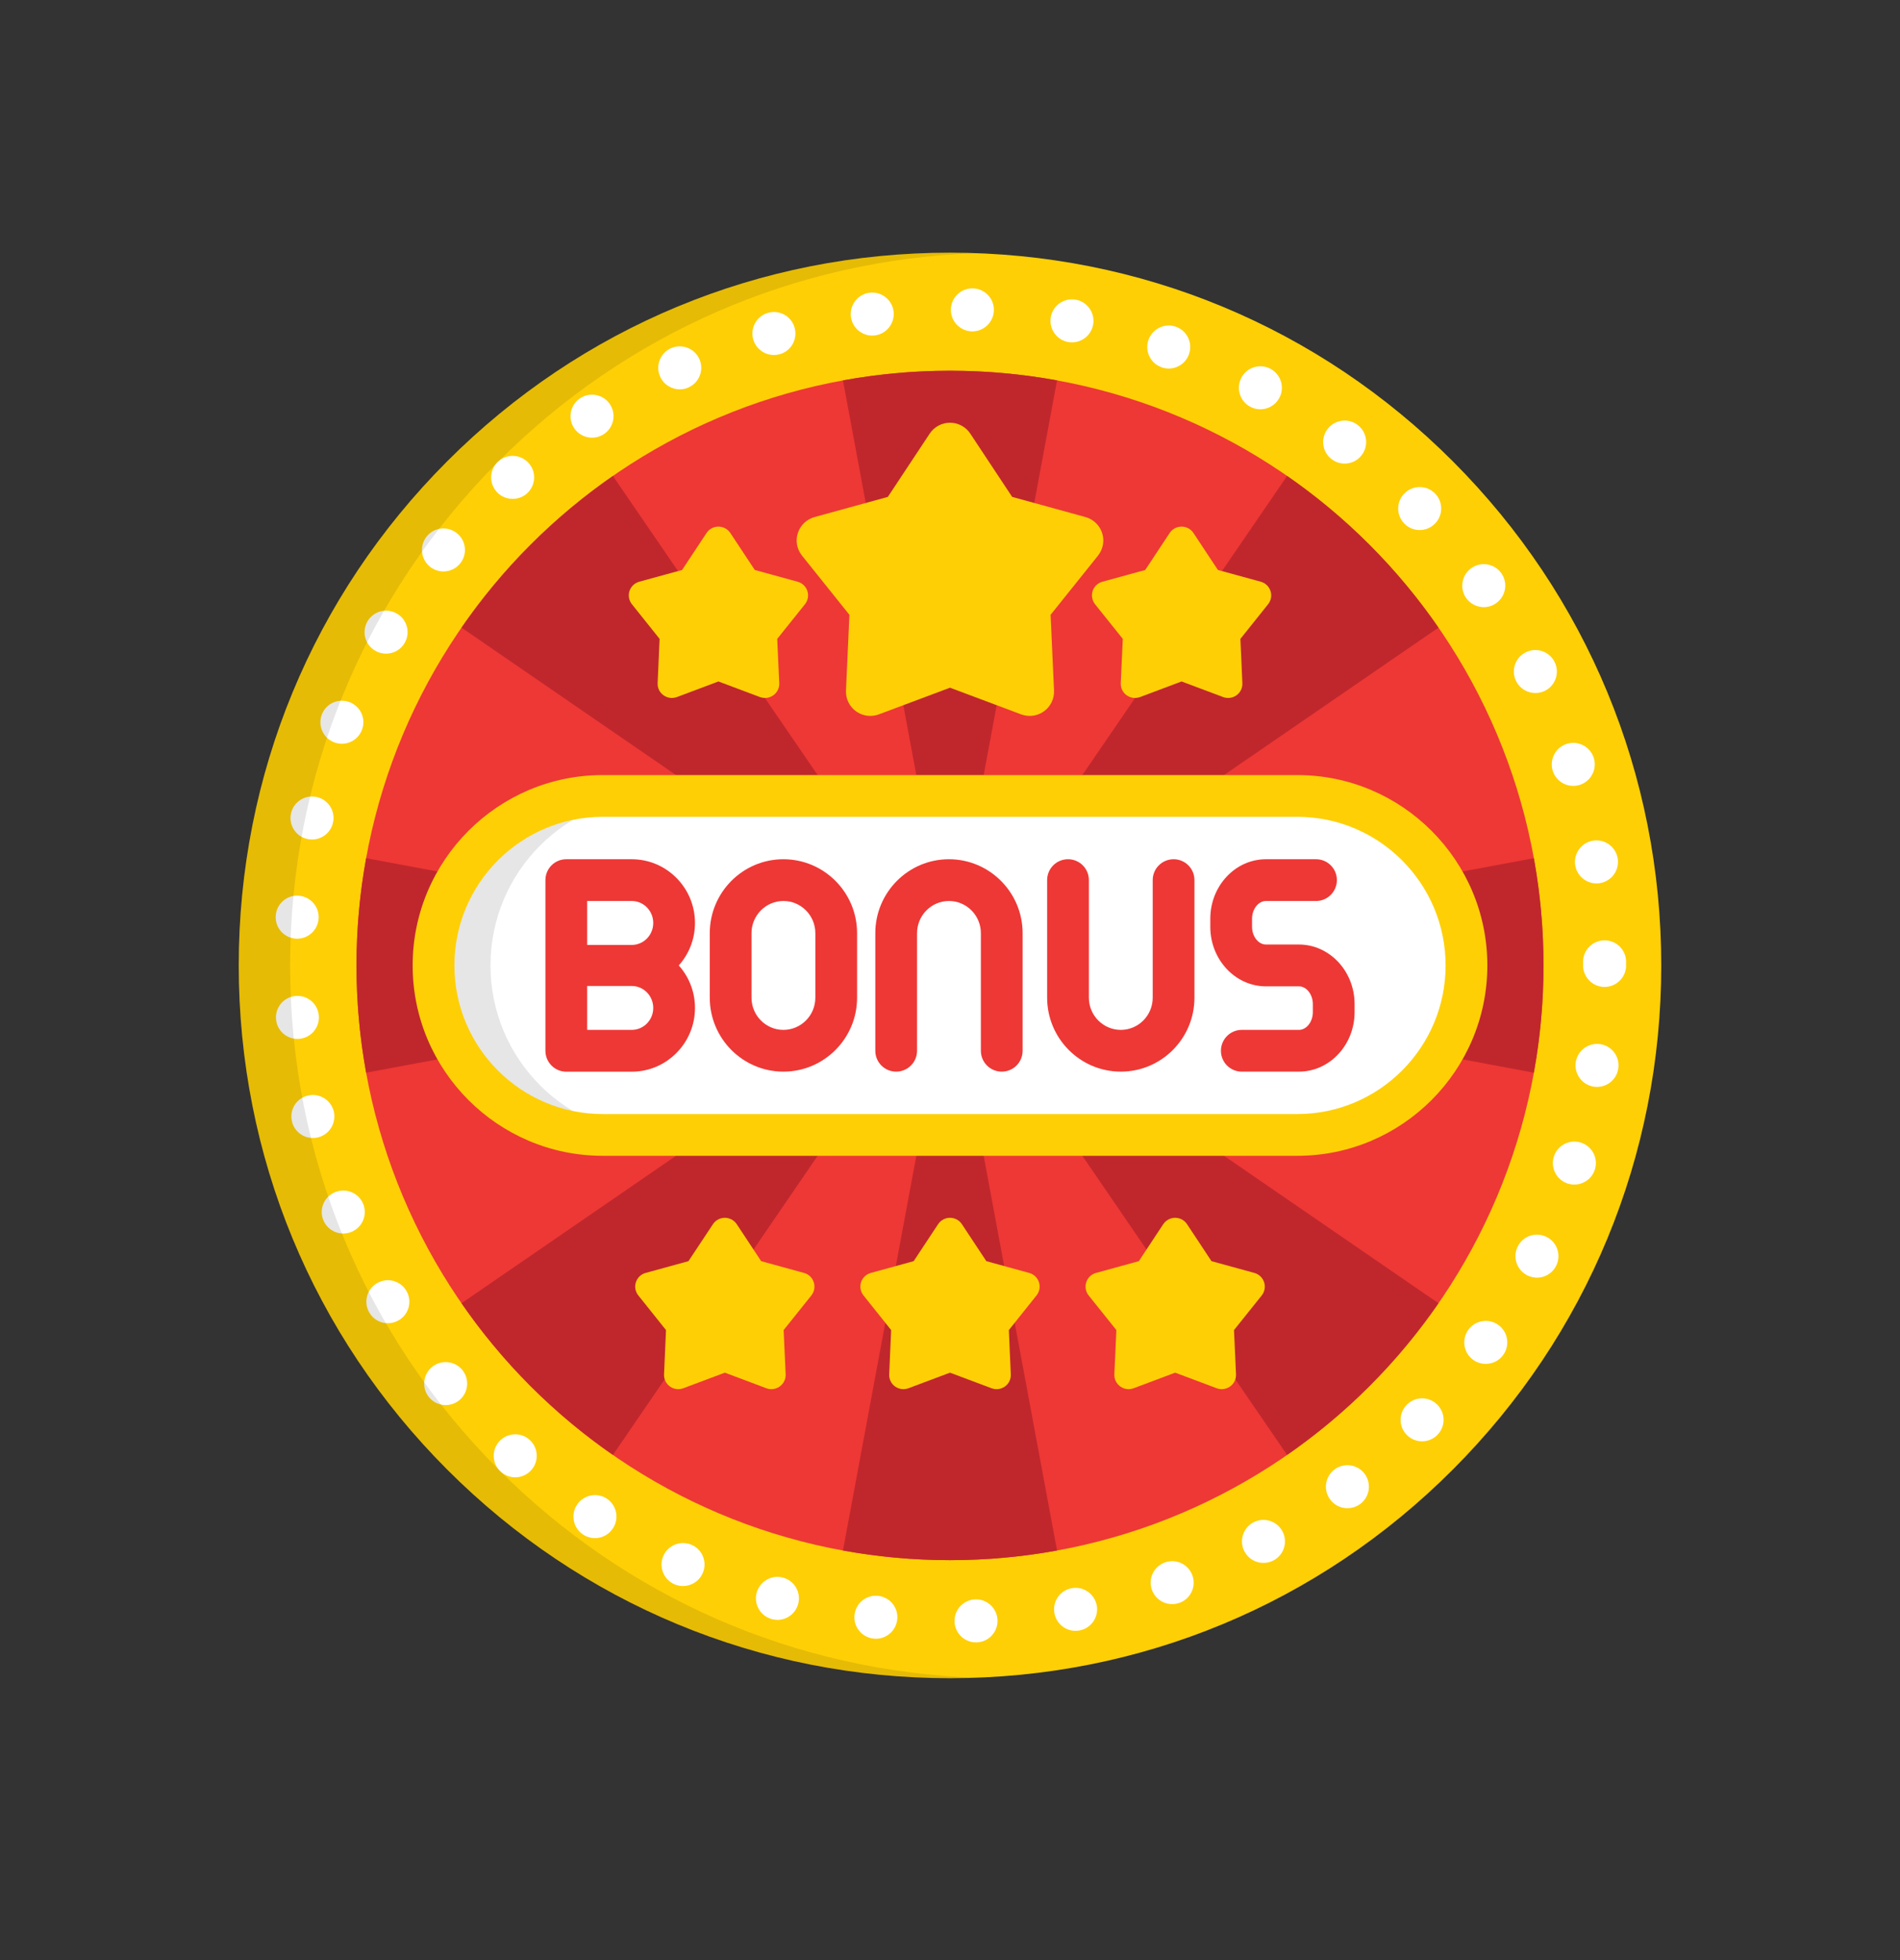 <svg width="32" height="33" viewBox="0 0 32 33" fill="none" xmlns="http://www.w3.org/2000/svg">
<rect x="0" y="0" width="32" height="33" fill="#333333" stroke="none"/>
<g clip-path="url(#clip0_260_1539)">
<path d="M16 28.254C12.8 28.254 9.792 27.006 7.529 24.739C5.267 22.473 4.021 19.459 4.021 16.254C4.021 13.049 5.267 10.035 7.529 7.769C9.792 5.502 12.8 4.254 16 4.254C19.2 4.254 22.208 5.502 24.471 7.769C26.733 10.035 27.979 13.049 27.979 16.254C27.979 19.459 26.733 22.473 24.471 24.739C22.208 27.006 19.2 28.254 16 28.254Z" fill="#FECF05"/>
<path d="M16 26.267C21.52 26.267 25.996 21.784 25.996 16.254C25.996 10.724 21.52 6.242 16 6.242C10.48 6.242 6.004 10.724 6.004 16.254C6.004 21.784 10.48 26.267 16 26.267Z" fill="#EE3835"/>
<path d="M25.833 18.06C25.94 17.474 25.996 16.871 25.996 16.254C25.996 15.637 25.94 15.034 25.833 14.448L16.153 16.254L25.833 18.06Z" fill="#C0272D"/>
<path d="M21.677 8.013L16.108 16.146L24.227 10.567C23.538 9.569 22.674 8.703 21.677 8.013Z" fill="#C0272D"/>
<path d="M16 16.101L17.803 6.404C17.218 6.298 16.616 6.241 16 6.241C15.384 6.241 14.782 6.298 14.197 6.404L16 16.101Z" fill="#C0272D"/>
<path d="M7.773 10.567L15.892 16.146L10.323 8.013C9.327 8.703 8.462 9.569 7.773 10.567Z" fill="#C0272D"/>
<path d="M6.167 14.448C6.06 15.034 6.004 15.637 6.004 16.254C6.004 16.871 6.06 17.474 6.167 18.06L15.847 16.254L6.167 14.448Z" fill="#C0272D"/>
<path d="M10.323 24.495L15.892 16.362L7.773 21.941C8.462 22.939 9.327 23.805 10.323 24.495Z" fill="#C0272D"/>
<path d="M16 26.267C16.616 26.267 17.218 26.211 17.803 26.104L16 16.407L14.197 26.104C14.782 26.211 15.384 26.267 16 26.267Z" fill="#C0272D"/>
<path d="M24.227 21.941L16.108 16.362L21.677 24.495C22.674 23.805 23.538 22.939 24.227 21.941Z" fill="#C0272D"/>
<path d="M16.076 27.303C16.069 27.103 16.224 26.935 16.424 26.927C16.624 26.919 16.792 27.075 16.8 27.275C16.808 27.475 16.652 27.643 16.452 27.651C16.448 27.651 16.443 27.651 16.438 27.651C16.244 27.651 16.084 27.498 16.076 27.303ZM14.711 27.587C14.512 27.565 14.369 27.386 14.392 27.187C14.414 26.988 14.593 26.845 14.792 26.868C14.991 26.89 15.134 27.07 15.111 27.268C15.09 27.453 14.933 27.59 14.752 27.59C14.738 27.59 14.724 27.589 14.711 27.587ZM17.759 27.164C17.721 26.967 17.849 26.777 18.046 26.739V26.739C18.242 26.701 18.432 26.829 18.471 27.026C18.509 27.222 18.38 27.412 18.184 27.45C18.16 27.454 18.137 27.457 18.114 27.457C17.945 27.457 17.793 27.337 17.759 27.164ZM12.998 27.259C12.805 27.206 12.691 27.007 12.744 26.814C12.797 26.622 12.996 26.508 13.189 26.561C13.382 26.613 13.496 26.812 13.443 27.005C13.399 27.166 13.253 27.272 13.094 27.272C13.062 27.272 13.03 27.267 12.998 27.259ZM19.401 26.768C19.333 26.58 19.43 26.373 19.619 26.305C19.807 26.237 20.014 26.334 20.082 26.522C20.151 26.71 20.053 26.918 19.865 26.986C19.865 26.986 19.865 26.986 19.865 26.985C19.824 27 19.782 27.007 19.742 27.007C19.594 27.007 19.455 26.916 19.401 26.768ZM11.355 26.671C11.173 26.589 11.091 26.375 11.173 26.192C11.255 26.01 11.469 25.928 11.652 26.01C11.834 26.091 11.916 26.306 11.834 26.488C11.774 26.623 11.641 26.703 11.503 26.703C11.454 26.703 11.403 26.692 11.355 26.671ZM20.962 26.125C20.866 25.95 20.93 25.73 21.105 25.633C21.281 25.537 21.501 25.602 21.597 25.777C21.693 25.953 21.629 26.173 21.453 26.269C21.398 26.299 21.338 26.313 21.279 26.313C21.151 26.313 21.027 26.245 20.962 26.125ZM9.823 25.837C9.655 25.729 9.607 25.504 9.716 25.337C9.825 25.168 10.049 25.121 10.217 25.229C10.385 25.338 10.433 25.562 10.324 25.73C10.255 25.837 10.139 25.896 10.02 25.896C9.952 25.896 9.884 25.877 9.823 25.837ZM22.406 25.25C22.284 25.092 22.314 24.864 22.473 24.742C22.632 24.621 22.859 24.651 22.981 24.81C23.102 24.968 23.072 25.196 22.914 25.318C22.847 25.368 22.77 25.392 22.693 25.392C22.584 25.392 22.477 25.344 22.406 25.25ZM8.436 24.78C8.287 24.647 8.274 24.418 8.407 24.269C8.54 24.12 8.769 24.106 8.918 24.239C9.068 24.373 9.081 24.601 8.948 24.751C8.876 24.831 8.777 24.872 8.677 24.872C8.591 24.872 8.505 24.841 8.436 24.78ZM23.7 24.165C23.556 24.027 23.551 23.798 23.69 23.654C23.828 23.509 24.057 23.504 24.201 23.643C24.346 23.781 24.351 24.01 24.212 24.155C24.141 24.229 24.046 24.266 23.951 24.266C23.861 24.266 23.77 24.233 23.7 24.165ZM7.227 23.525C7.099 23.371 7.121 23.143 7.275 23.015C7.429 22.888 7.657 22.909 7.785 23.063C7.912 23.218 7.891 23.446 7.737 23.573C7.669 23.629 7.587 23.656 7.506 23.656C7.402 23.656 7.298 23.611 7.227 23.525ZM24.815 22.897C24.652 22.782 24.612 22.556 24.727 22.392C24.842 22.229 25.068 22.189 25.232 22.304C25.395 22.419 25.435 22.645 25.32 22.808C25.25 22.909 25.137 22.962 25.023 22.962C24.951 22.962 24.878 22.941 24.815 22.897ZM6.222 22.102C6.119 21.93 6.175 21.707 6.347 21.605C6.518 21.502 6.741 21.558 6.843 21.73C6.946 21.902 6.89 22.124 6.718 22.227C6.66 22.261 6.596 22.278 6.533 22.278C6.41 22.278 6.289 22.215 6.222 22.102ZM25.725 21.473C25.546 21.384 25.472 21.167 25.561 20.988C25.649 20.808 25.866 20.735 26.046 20.824C26.225 20.912 26.299 21.13 26.21 21.309C26.147 21.437 26.019 21.511 25.885 21.511C25.831 21.51 25.777 21.498 25.725 21.473ZM5.445 20.541C5.37 20.356 5.46 20.145 5.645 20.07C5.83 19.995 6.041 20.084 6.117 20.269C6.192 20.455 6.103 20.666 5.917 20.741C5.872 20.759 5.826 20.768 5.781 20.768C5.638 20.768 5.502 20.682 5.445 20.541ZM26.406 19.927C26.216 19.867 26.11 19.663 26.17 19.473C26.23 19.282 26.433 19.176 26.624 19.236C26.815 19.296 26.921 19.499 26.861 19.69C26.812 19.845 26.67 19.943 26.516 19.943C26.479 19.943 26.443 19.938 26.406 19.927ZM4.917 18.88C4.871 18.685 4.991 18.49 5.186 18.445C5.381 18.399 5.576 18.519 5.622 18.714C5.667 18.909 5.547 19.104 5.352 19.15C5.324 19.156 5.296 19.159 5.269 19.159C5.104 19.159 4.956 19.047 4.917 18.88ZM26.843 18.295C26.645 18.265 26.509 18.08 26.539 17.882C26.57 17.685 26.754 17.549 26.952 17.579C27.15 17.609 27.286 17.794 27.255 17.991C27.228 18.171 27.074 18.299 26.898 18.299C26.88 18.299 26.861 18.298 26.843 18.295ZM4.649 17.157C4.633 16.958 4.782 16.784 4.981 16.768C5.181 16.752 5.355 16.902 5.37 17.101C5.386 17.3 5.237 17.474 5.038 17.49C5.028 17.491 5.019 17.491 5.009 17.491C4.822 17.491 4.663 17.347 4.649 17.157ZM26.662 16.254C26.662 16.244 26.663 16.234 26.663 16.225C26.663 16.215 26.662 16.205 26.662 16.195C26.661 15.995 26.823 15.832 27.023 15.831C27.223 15.83 27.385 15.991 27.387 16.191C27.387 16.202 27.386 16.212 27.385 16.223C27.386 16.233 27.387 16.244 27.387 16.254C27.387 16.454 27.224 16.616 27.024 16.616C26.825 16.616 26.662 16.454 26.662 16.254ZM4.979 15.803C4.779 15.788 4.629 15.614 4.644 15.415C4.658 15.215 4.832 15.065 5.031 15.08C5.23 15.095 5.381 15.268 5.366 15.467C5.352 15.658 5.193 15.804 5.005 15.804C4.996 15.804 4.988 15.803 4.979 15.803ZM26.53 14.567C26.499 14.37 26.634 14.184 26.831 14.153C27.029 14.122 27.214 14.257 27.246 14.454C27.277 14.652 27.142 14.837 26.944 14.869C26.926 14.872 26.906 14.873 26.887 14.873C26.713 14.873 26.558 14.746 26.53 14.567ZM5.174 14.125C4.979 14.08 4.857 13.886 4.902 13.691C4.947 13.496 5.141 13.374 5.336 13.419C5.531 13.463 5.653 13.658 5.608 13.853C5.569 14.021 5.42 14.134 5.256 14.134C5.229 14.134 5.201 14.131 5.174 14.125ZM26.152 12.98C26.091 12.789 26.196 12.585 26.386 12.524C26.577 12.463 26.781 12.568 26.842 12.758C26.903 12.949 26.798 13.152 26.608 13.214C26.571 13.225 26.534 13.231 26.497 13.231C26.344 13.231 26.201 13.133 26.152 12.98ZM5.624 12.496C5.438 12.422 5.348 12.211 5.422 12.025C5.496 11.839 5.707 11.749 5.892 11.823C6.078 11.897 6.169 12.108 6.094 12.293C6.038 12.435 5.902 12.522 5.758 12.522C5.713 12.522 5.668 12.514 5.624 12.496ZM25.535 11.469C25.445 11.289 25.517 11.072 25.697 10.982C25.875 10.893 26.093 10.965 26.182 11.144C26.272 11.323 26.2 11.54 26.021 11.63C25.969 11.656 25.913 11.668 25.859 11.668C25.727 11.668 25.599 11.595 25.535 11.469ZM6.318 10.955C6.146 10.854 6.089 10.632 6.19 10.459C6.292 10.287 6.514 10.23 6.686 10.331C6.859 10.433 6.916 10.655 6.814 10.827C6.747 10.942 6.626 11.005 6.502 11.005C6.44 11.005 6.376 10.989 6.318 10.955ZM24.694 10.07C24.579 9.906 24.617 9.68 24.78 9.565C24.943 9.449 25.169 9.487 25.285 9.65C25.285 9.65 25.285 9.65 25.285 9.65C25.401 9.813 25.362 10.039 25.199 10.155C25.136 10.2 25.063 10.222 24.99 10.222C24.877 10.222 24.765 10.169 24.694 10.07ZM7.239 9.539C7.085 9.412 7.062 9.184 7.189 9.029C7.315 8.875 7.543 8.852 7.698 8.979C7.853 9.105 7.876 9.333 7.749 9.488C7.677 9.576 7.573 9.621 7.469 9.621C7.388 9.621 7.307 9.594 7.239 9.539ZM23.651 8.814C23.511 8.67 23.515 8.441 23.658 8.302C23.802 8.163 24.031 8.166 24.171 8.31C24.31 8.453 24.306 8.683 24.162 8.822C24.092 8.89 24.001 8.924 23.91 8.924C23.816 8.924 23.721 8.888 23.651 8.814ZM8.365 8.28C8.231 8.131 8.243 7.902 8.391 7.768C8.54 7.634 8.77 7.646 8.903 7.795C9.037 7.943 9.025 8.173 8.876 8.307C8.807 8.369 8.72 8.399 8.634 8.399C8.535 8.399 8.436 8.359 8.365 8.28ZM22.428 7.731C22.268 7.61 22.237 7.383 22.358 7.224C22.479 7.065 22.706 7.033 22.865 7.154C23.025 7.275 23.056 7.502 22.935 7.661C22.864 7.756 22.756 7.805 22.646 7.805C22.57 7.805 22.494 7.781 22.428 7.731ZM9.668 7.206C9.558 7.039 9.605 6.813 9.772 6.704C9.94 6.594 10.164 6.641 10.274 6.808C10.383 6.976 10.337 7.2 10.169 7.31C10.108 7.35 10.039 7.369 9.971 7.369C9.853 7.369 9.737 7.311 9.668 7.206ZM21.055 6.847V6.847C20.879 6.752 20.814 6.532 20.909 6.356C21.003 6.18 21.224 6.115 21.399 6.21C21.575 6.305 21.641 6.525 21.546 6.701C21.48 6.822 21.355 6.891 21.227 6.891C21.168 6.891 21.11 6.877 21.055 6.847ZM11.119 6.343C11.036 6.161 11.116 5.946 11.299 5.863C11.48 5.781 11.695 5.861 11.778 6.043C11.861 6.225 11.78 6.44 11.598 6.522V6.523C11.55 6.545 11.499 6.555 11.449 6.555C11.311 6.555 11.179 6.476 11.119 6.343ZM19.563 6.184V6.183C19.374 6.117 19.276 5.909 19.343 5.721C19.41 5.533 19.617 5.434 19.805 5.501C19.994 5.568 20.092 5.775 20.025 5.964C19.972 6.112 19.833 6.205 19.684 6.205C19.643 6.204 19.603 6.198 19.563 6.184ZM12.685 5.712C12.632 5.519 12.744 5.32 12.937 5.266C13.13 5.212 13.33 5.325 13.383 5.517C13.437 5.71 13.325 5.91 13.132 5.964C13.099 5.973 13.066 5.977 13.034 5.977C12.876 5.977 12.73 5.872 12.685 5.712ZM17.987 5.758C17.791 5.721 17.662 5.531 17.698 5.335C17.735 5.138 17.925 5.009 18.122 5.046C18.318 5.083 18.447 5.273 18.41 5.469C18.377 5.643 18.226 5.764 18.055 5.764C18.032 5.764 18.01 5.762 17.987 5.758ZM14.331 5.331C14.307 5.132 14.449 4.951 14.648 4.928C14.846 4.905 15.027 5.047 15.05 5.245C15.073 5.443 14.931 5.624 14.733 5.647C14.718 5.649 14.704 5.65 14.69 5.65C14.509 5.65 14.352 5.514 14.331 5.331ZM16.365 5.579C16.165 5.572 16.008 5.405 16.015 5.205C16.021 5.005 16.189 4.848 16.389 4.855C16.389 4.855 16.389 4.855 16.389 4.855C16.589 4.862 16.746 5.029 16.739 5.229C16.732 5.425 16.571 5.579 16.377 5.579C16.373 5.579 16.368 5.579 16.365 5.579Z" fill="white"/>
<path d="M24.698 16.254C24.698 17.83 23.423 19.108 21.85 19.108H10.15C8.577 19.108 7.302 17.83 7.302 16.254C7.302 14.678 8.577 13.401 10.15 13.401H21.85C23.423 13.401 24.698 14.678 24.698 16.254Z" fill="white"/>
<path opacity="0.1" d="M8.261 16.254C8.261 14.678 9.536 13.401 11.11 13.401H10.15C8.577 13.401 7.302 14.678 7.302 16.254C7.302 17.83 8.577 19.108 10.15 19.108H11.11C9.536 19.108 8.261 17.83 8.261 16.254Z" fill="black"/>
<path d="M21.85 19.459H10.15C8.386 19.459 6.95 18.021 6.95 16.254C6.95 14.487 8.386 13.049 10.15 13.049H21.85C23.614 13.049 25.05 14.487 25.05 16.254C25.05 18.021 23.614 19.459 21.85 19.459ZM10.15 13.752C8.773 13.752 7.653 14.874 7.653 16.254C7.653 17.634 8.773 18.756 10.15 18.756H21.85C23.227 18.756 24.347 17.634 24.347 16.254C24.347 14.874 23.227 13.752 21.85 13.752H10.15Z" fill="#FECF05"/>
<path d="M10.64 14.466H9.538C9.343 14.466 9.186 14.623 9.186 14.818C9.186 14.826 9.186 17.691 9.186 17.691C9.186 17.885 9.343 18.043 9.538 18.043H10.64C11.227 18.043 11.705 17.561 11.705 16.97C11.705 16.695 11.602 16.444 11.432 16.254C11.602 16.064 11.705 15.813 11.705 15.539C11.705 14.947 11.227 14.466 10.64 14.466ZM10.64 17.339H9.889V16.6H10.64C10.84 16.6 11.002 16.766 11.002 16.97C11.002 17.173 10.84 17.339 10.64 17.339ZM10.64 15.909H9.889V15.169H10.64C10.84 15.169 11.002 15.335 11.002 15.539C11.002 15.743 10.84 15.909 10.64 15.909Z" fill="#EE3835"/>
<path d="M13.194 14.466C12.51 14.466 11.954 15.024 11.954 15.711V16.797C11.954 17.484 12.51 18.042 13.194 18.042C13.879 18.042 14.435 17.484 14.435 16.797V15.711C14.435 15.024 13.879 14.466 13.194 14.466ZM13.732 16.797C13.732 17.096 13.491 17.339 13.194 17.339C12.898 17.339 12.657 17.096 12.657 16.797V15.711C12.657 15.412 12.898 15.169 13.194 15.169C13.491 15.169 13.732 15.412 13.732 15.711V16.797Z" fill="#EE3835"/>
<path d="M21.877 15.902H21.321C21.194 15.902 21.087 15.766 21.087 15.604V15.467C21.087 15.306 21.194 15.169 21.321 15.169H22.165C22.359 15.169 22.516 15.011 22.516 14.817C22.516 14.623 22.359 14.466 22.165 14.466H21.321C20.805 14.466 20.384 14.915 20.384 15.467V15.604C20.384 16.156 20.805 16.606 21.321 16.606H21.877C22.004 16.606 22.111 16.742 22.111 16.904V17.041C22.111 17.203 22.004 17.339 21.877 17.339H20.914C20.72 17.339 20.563 17.497 20.563 17.691C20.563 17.885 20.72 18.042 20.914 18.042H21.877C22.393 18.042 22.814 17.593 22.814 17.041V16.904C22.814 16.352 22.393 15.902 21.877 15.902Z" fill="#EE3835"/>
<path d="M15.982 14.466C15.298 14.466 14.742 15.024 14.742 15.711V17.691C14.742 17.885 14.899 18.042 15.093 18.042C15.287 18.042 15.445 17.885 15.445 17.691V15.711C15.445 15.412 15.686 15.169 15.982 15.169C16.279 15.169 16.52 15.412 16.52 15.711V17.691C16.52 17.885 16.677 18.042 16.872 18.042C17.066 18.042 17.223 17.885 17.223 17.691V15.711C17.223 15.024 16.666 14.466 15.982 14.466Z" fill="#EE3835"/>
<path d="M19.766 14.466C19.572 14.466 19.414 14.623 19.414 14.817V16.797C19.414 17.096 19.173 17.339 18.877 17.339C18.58 17.339 18.339 17.096 18.339 16.797V14.817C18.339 14.623 18.182 14.466 17.988 14.466C17.793 14.466 17.636 14.623 17.636 14.817V16.797C17.636 17.484 18.193 18.042 18.877 18.042C19.561 18.042 20.117 17.484 20.117 16.797V14.817C20.117 14.623 19.96 14.466 19.766 14.466Z" fill="#EE3835"/>
<path d="M12.992 23.388C12.964 23.388 12.935 23.383 12.908 23.373L12.208 23.11L11.507 23.373C11.48 23.383 11.451 23.388 11.423 23.388C11.373 23.388 11.323 23.372 11.282 23.342C11.217 23.295 11.18 23.219 11.184 23.138L11.217 22.393L10.751 21.81C10.7 21.747 10.685 21.664 10.71 21.587C10.735 21.511 10.796 21.452 10.874 21.431L11.595 21.233L12.008 20.61C12.052 20.543 12.127 20.503 12.208 20.503C12.288 20.503 12.363 20.543 12.408 20.61L12.82 21.233L13.541 21.431C13.619 21.452 13.681 21.511 13.705 21.587C13.73 21.664 13.715 21.747 13.665 21.81L13.198 22.393L13.232 23.139C13.235 23.219 13.198 23.295 13.133 23.342C13.092 23.372 13.042 23.388 12.992 23.388Z" fill="#FECF05"/>
<path d="M16.785 23.388C16.756 23.388 16.728 23.383 16.701 23.373L16 23.11L15.299 23.373C15.272 23.383 15.244 23.388 15.215 23.388C15.165 23.388 15.116 23.372 15.074 23.342C15.009 23.295 14.972 23.219 14.976 23.138L15.009 22.393L14.543 21.81C14.493 21.747 14.477 21.664 14.502 21.587C14.527 21.511 14.589 21.452 14.666 21.431L15.388 21.233L15.8 20.61C15.844 20.543 15.919 20.503 16 20.503C16.081 20.503 16.156 20.543 16.2 20.61L16.612 21.233L17.334 21.431C17.411 21.452 17.473 21.511 17.498 21.587C17.523 21.664 17.507 21.747 17.457 21.81L16.991 22.393L17.024 23.139C17.028 23.219 16.991 23.295 16.926 23.342C16.884 23.372 16.835 23.388 16.785 23.388Z" fill="#FECF05"/>
<path d="M20.577 23.388C20.549 23.388 20.52 23.383 20.493 23.373L19.792 23.11L19.092 23.373C19.064 23.383 19.036 23.388 19.008 23.388C18.958 23.388 18.908 23.372 18.867 23.342C18.802 23.295 18.765 23.219 18.768 23.138L18.802 22.393L18.335 21.81C18.285 21.747 18.27 21.664 18.295 21.587C18.32 21.511 18.381 21.452 18.459 21.431L19.18 21.233L19.592 20.61C19.637 20.543 19.712 20.503 19.792 20.503C19.873 20.503 19.948 20.543 19.992 20.61L20.404 21.233L21.126 21.431C21.203 21.452 21.265 21.511 21.29 21.587C21.315 21.664 21.3 21.747 21.25 21.81L20.783 22.393L20.817 23.139C20.82 23.219 20.783 23.295 20.718 23.342C20.676 23.372 20.627 23.388 20.577 23.388Z" fill="#FECF05"/>
<path d="M12.885 11.751C12.856 11.751 12.828 11.746 12.8 11.736L12.1 11.473L11.399 11.736C11.372 11.746 11.344 11.751 11.315 11.751C11.265 11.751 11.216 11.735 11.174 11.705C11.109 11.658 11.072 11.582 11.076 11.501L11.109 10.756L10.643 10.173C10.593 10.11 10.577 10.027 10.602 9.95C10.627 9.874 10.689 9.815 10.766 9.794L11.488 9.596L11.9 8.973C11.944 8.906 12.019 8.866 12.1 8.866C12.18 8.866 12.255 8.906 12.3 8.973L12.712 9.596L13.434 9.794C13.511 9.815 13.573 9.874 13.598 9.95C13.623 10.027 13.607 10.11 13.557 10.173L13.09 10.756L13.124 11.501C13.128 11.582 13.091 11.658 13.025 11.705C12.984 11.735 12.935 11.751 12.885 11.751Z" fill="#FECF05"/>
<path d="M20.685 11.751C20.657 11.751 20.628 11.746 20.601 11.736L19.9 11.473L19.2 11.736C19.172 11.746 19.144 11.751 19.115 11.751C19.066 11.751 19.016 11.735 18.974 11.705C18.909 11.658 18.872 11.582 18.876 11.501L18.91 10.756L18.443 10.173C18.393 10.11 18.378 10.027 18.402 9.95C18.427 9.874 18.489 9.815 18.567 9.794L19.288 9.596L19.7 8.973C19.744 8.906 19.82 8.866 19.9 8.866C19.98 8.866 20.056 8.906 20.1 8.973L20.512 9.596L21.234 9.794C21.311 9.815 21.373 9.874 21.398 9.95C21.423 10.027 21.407 10.11 21.357 10.173L20.891 10.756L20.924 11.501C20.928 11.582 20.891 11.658 20.826 11.705C20.784 11.735 20.735 11.751 20.685 11.751Z" fill="#FECF05"/>
<path d="M17.342 12.053C17.294 12.053 17.245 12.044 17.198 12.027L16 11.578L14.802 12.027C14.755 12.044 14.706 12.053 14.658 12.053C14.572 12.053 14.488 12.026 14.416 11.975C14.305 11.894 14.242 11.763 14.248 11.626L14.306 10.351L13.507 9.354C13.421 9.246 13.395 9.103 13.438 8.973C13.48 8.842 13.586 8.742 13.719 8.705L14.953 8.366L15.658 7.301C15.734 7.186 15.862 7.117 16 7.117C16.137 7.117 16.266 7.186 16.342 7.301L17.047 8.366L18.281 8.705C18.414 8.742 18.519 8.842 18.562 8.973C18.605 9.103 18.578 9.246 18.493 9.354L17.694 10.351L17.752 11.626C17.758 11.763 17.695 11.894 17.583 11.975C17.512 12.026 17.428 12.053 17.342 12.053Z" fill="#FECF05"/>
<path opacity="0.1" d="M8.395 24.739C6.132 22.473 4.886 19.459 4.886 16.254C4.886 13.049 6.132 10.035 8.395 7.769C10.555 5.605 13.395 4.37 16.433 4.263C16.289 4.258 16.145 4.254 16 4.254C12.8 4.254 9.792 5.502 7.529 7.769C5.267 10.035 4.021 13.049 4.021 16.254C4.021 19.459 5.267 22.473 7.529 24.739C9.792 27.006 12.8 28.254 16 28.254C16.145 28.254 16.289 28.251 16.433 28.246C13.395 28.138 10.555 26.903 8.395 24.739Z" fill="black"/>
</g>
<defs>
<clipPath id="clip0_260_1539">
<rect width="24" height="24" fill="white" transform="translate(4 4.254)"/>
</clipPath>
</defs>
</svg>

